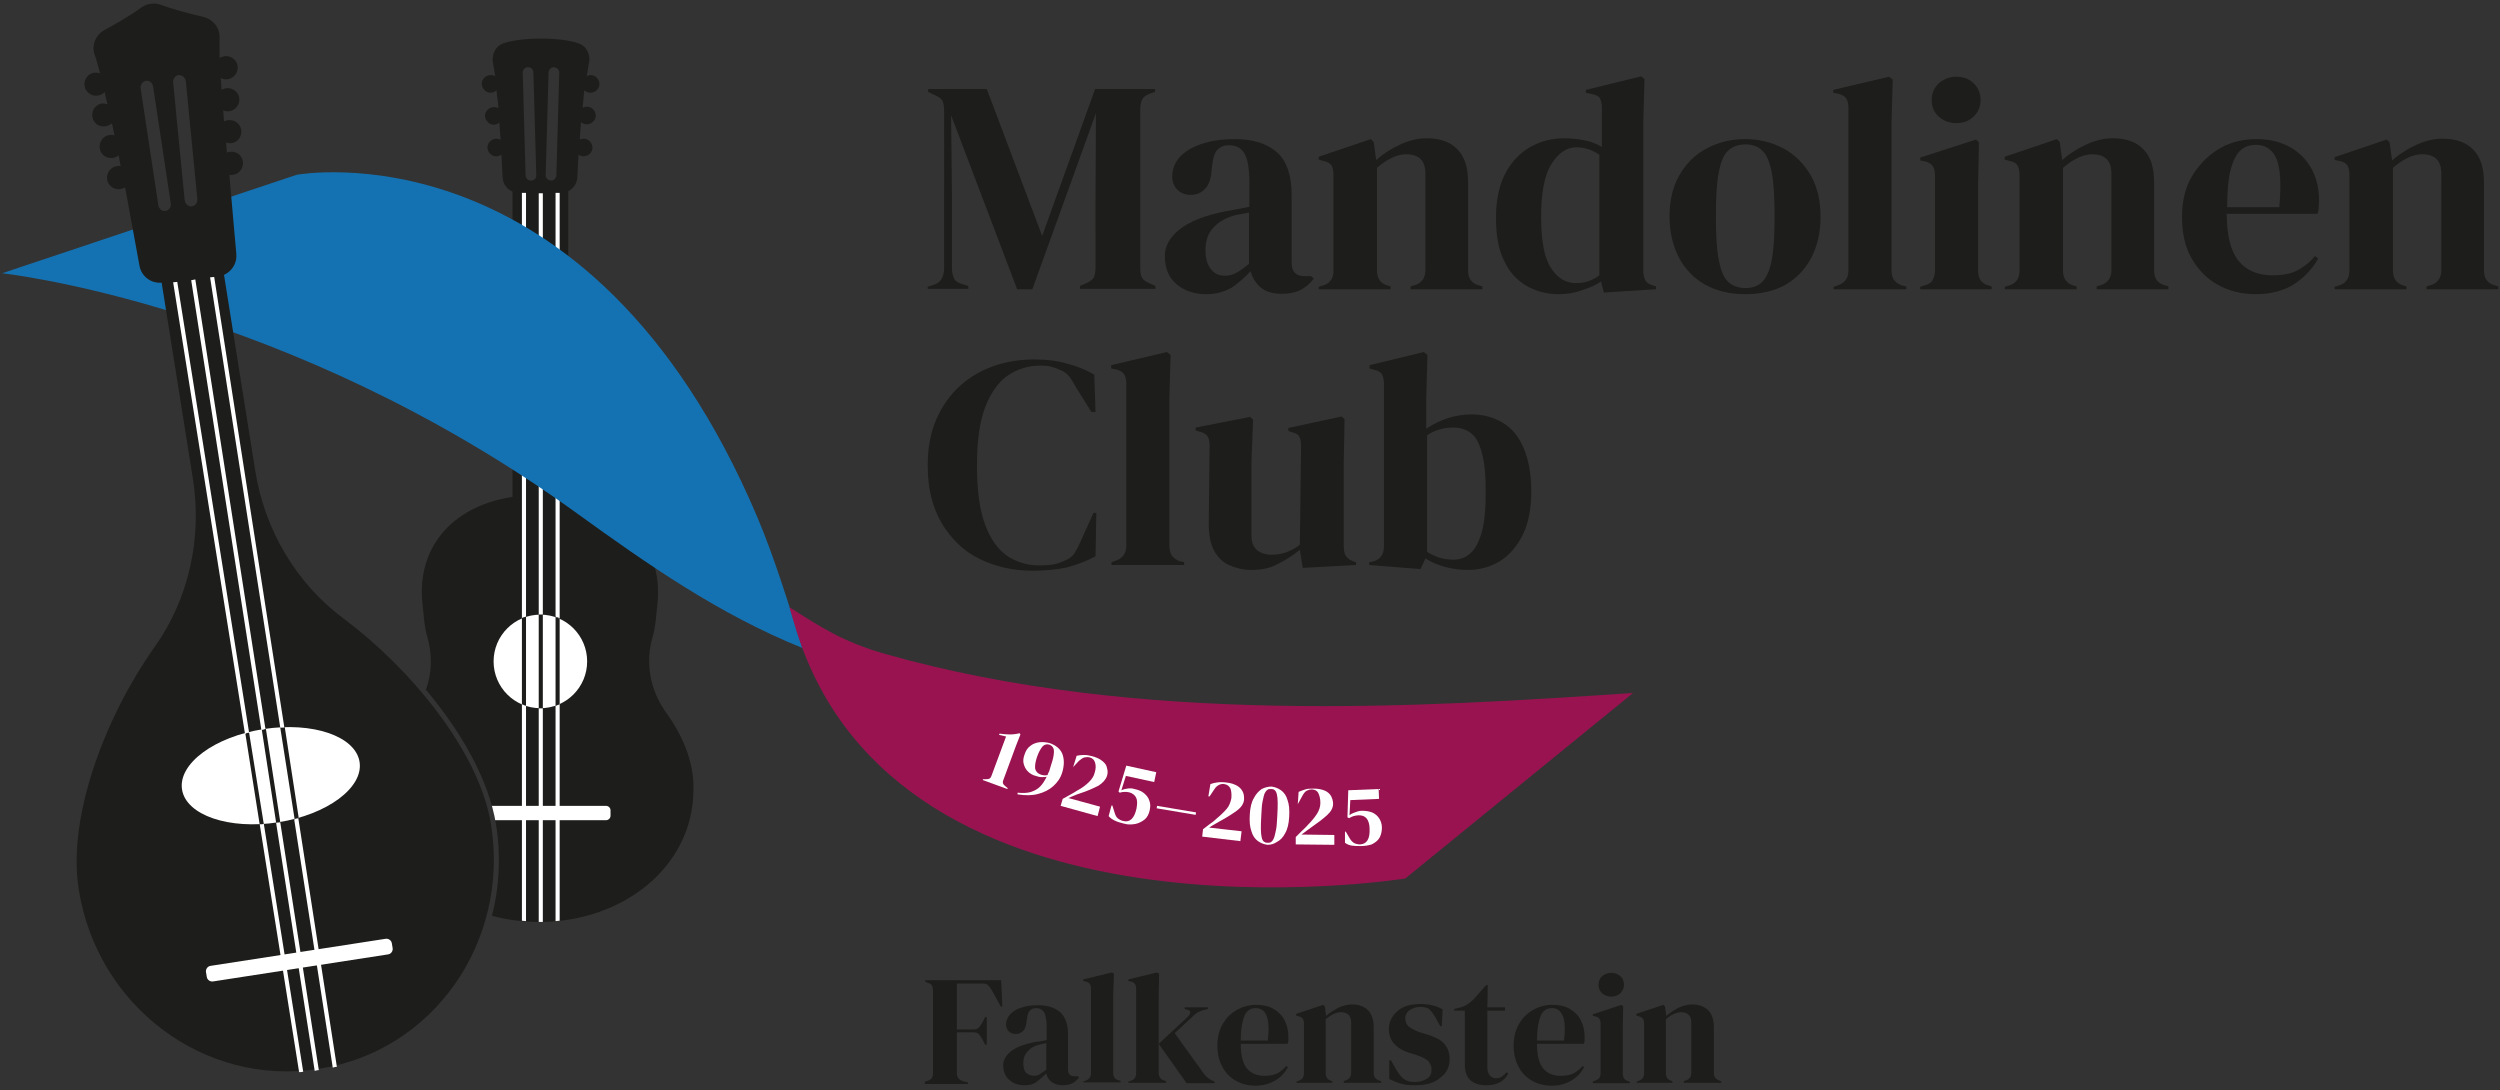 <svg xmlns="http://www.w3.org/2000/svg" xmlns:xlink="http://www.w3.org/1999/xlink" xml:space="preserve" viewBox="0 0 609.3 265.7">
  <rect x="0" y="0" width="609.3" height="265.7" fill="#333333" stroke="none"/>
  <g id="Gitarre">
    <g id="Body_trimmed">
      <defs>
        <path id="SVGID_1_" d="M162.1 173.3c-3.7-5.3-4.9-12-3-18.2.7-2.4.8-5 1.1-7.6 1.5-13-6.3-23.9-21.7-26.4V46.6c1.2-.6 2.1-1.8 2.2-3.3.1-1.5.2-3.5.3-5.6.3.2.8.4 1.2.4 1.2 0 2.2-1 2.2-2.1 0-1.2-1-2.2-2.1-2.2-.4 0-.7.1-1 .2l.3-4.2c.4.3.8.5 1.4.5 1.2 0 2.2-1 2.2-2.1 0-1.2-1-2.2-2.1-2.2-.4 0-.8.1-1.1.3.1-1.5.3-2.9.4-4.3.4.4.9.6 1.5.6 1.2 0 2.2-1 2.2-2.1 0-1.2-1-2.2-2.1-2.2-.4 0-.7.1-1 .3.2-1.3.4-2.5.6-3.6.2-.8-.1-2.6-1.3-3.7-.5-.4-.9-.6-1.2-.7-4.3-1.6-14.2-1.6-18.5 0-.3.1-.7.3-1.2.7-1.3 1.2-1.4 3-1.3 3.7.2 1.1.4 2.3.6 3.6-.3-.2-.7-.3-1.1-.3-1.2 0-2.2 1-2.2 2.1s1 2.2 2.1 2.2c.6 0 1.1-.2 1.5-.6.2 1.4.3 2.9.5 4.4-.3-.2-.7-.3-1.1-.3-1.2 0-2.2 1-2.2 2.1s1 2.2 2.1 2.2c.6 0 1.1-.2 1.4-.6.1 1.5.2 2.9.3 4.3-.3-.2-.7-.3-1-.3-1.2 0-2.2 1-2.2 2.1 0 1.2 1 2.2 2.1 2.2.5 0 .9-.2 1.3-.4.1 2.1.2 4.1.3 5.6.1 1.5 1 2.8 2.4 3.4v74.4c-15.6 2.4-23.5 13.3-21.9 26.4.3 2.6.4 5.2 1.1 7.6 1.3 4.3 1.2 8.9-.3 13 8.5 10.1 15.3 21.8 17.1 32.9 1.2 7.6.8 15.2-1 22.2 3.7 1 7.6 1.5 11.6 1.5 20.2 0 37.5-13.4 37.5-32.3.2-7.1-3-13.7-6.9-19.1zM129.5 44c-.7.1-1.4-.5-1.4-1.2l-.7-25c-.1-.7.5-1.4 1.2-1.4.7-.1 1.4.5 1.4 1.2l.7 25c.1.8-.5 1.4-1.2 1.4zm6.1-1.2c-.1.7-.7 1.3-1.4 1.2-.7-.1-1.3-.7-1.2-1.4l.7-25c.1-.7.7-1.3 1.4-1.2s1.3.7 1.2 1.4l-.7 25z"/>
      </defs>
      <use xlink:href="#SVGID_1_" fill="#1d1d1b" overflow="visible"/>
      <clipPath id="SVGID_00000080206291693977469470000005056191959285984145_">
        <use xlink:href="#SVGID_1_" overflow="visible"/>
      </clipPath>
      <path id="Steg_00000168116618069176765660000013599669561659981990_" fill="#fff" d="M147.7 199.9h-32.1c-.6 0-1.1-.5-1.1-1.1v-1.3c0-.6.5-1.1 1.1-1.1h32.1c.6 0 1.1.5 1.1 1.1v1.3c0 .6-.5 1.1-1.1 1.1z" clip-path="url(#SVGID_00000080206291693977469470000005056191959285984145_)"/>
    </g>
    <circle id="Schalloch" cx="131.7" cy="161.2" r="11.4" fill="#fff"/>
    <path id="Saiten_00000024686494764870225290000008937201275635865751_" fill="#fff" d="M131.7 149.8h-.4V47.1h1v102.7h-.6zM136.4 47h-1v103.3c.3.1.7.2 1 .4V47zm-9.2 103.7c.3-.1.7-.3 1-.4V47h-1v103.7zm1 21.3c-.3-.1-.7-.2-1-.4v52.8c.3 0 .7.1 1 .1V172zm8.2-.4c-.3.1-.7.3-1 .4v52.5c.3 0 .7-.1 1-.1v-52.8zm-4.1 53.1v-52.1h-1v52.1h1z"/>
    <path id="Saiten_00000115505846912227008730000015195725873612329613_" fill="#1d1d1b" d="M128.2 150.3V172c-.3-.1-.7-.2-1-.4v-21c.4-.1.7-.2 1-.3zm3.5-.5h-.4v22.8h1v-22.8h-.6zm3.7.6V172c.3-.1.7-.2 1-.4v-20.8c-.4-.2-.7-.3-1-.4z"/>
  </g>
  <g id="text" fill="#1d1d1b">
    <path d="M226.1 70.6v-.7l1.5-.5c1.7-.5 2.5-1.9 2.5-4.2v-38c0-1-.1-1.8-.3-2.4-.2-.6-.8-1.1-1.7-1.5l-1.9-.9v-.7h14.3L254 57.5l12.9-35.8h14.6v.7l-1.2.4c-.9.3-1.6.8-1.9 1.4-.3.6-.5 1.4-.5 2.4v38.7c0 1 .1 1.8.4 2.3.2.5.8 1 1.8 1.4l1.5.7v.7h-18.4v-.7l1.6-.7c.9-.4 1.5-.9 1.8-1.4.2-.5.4-1.3.4-2.3V48.8l.1-21.2-15.5 42.9h-3.7l-16.1-42.4.2 18.4v18.7c0 1.1.2 2 .5 2.6.3.7.9 1.1 1.9 1.4l1.6.5v.7h-9.9z"/>
    <path d="M294 71.7c-2.9 0-5.3-.8-7.2-2.4-2-1.6-2.9-4-2.9-7 0-2.3 1.2-4.5 3.6-6.4 2.4-1.9 6.1-3.4 11.2-4.4.8-.1 1.7-.3 2.7-.5 1-.2 2-.4 3.1-.6v-5.9c0-3.4-.4-5.7-1.2-7.1-.8-1.4-2.1-2-3.8-2-1.2 0-2.1.4-2.8 1.1-.7.8-1.1 2.1-1.3 4l-.1.8c-.1 2.1-.6 3.7-1.6 4.7-.9 1-2.1 1.5-3.5 1.5-1.3 0-2.3-.4-3.2-1.2-.8-.8-1.3-1.9-1.3-3.2 0-2 .7-3.7 2.1-5.1 1.4-1.4 3.3-2.4 5.6-3.1 2.3-.7 4.8-1 7.6-1 4.4 0 7.8 1.1 10.2 3.2 2.4 2.1 3.6 5.6 3.6 10.5V64c0 2.2 1 3.3 3.1 3.3h1.6l.7.6c-.9 1.2-2 2.1-3.1 2.7-1.1.6-2.7 1-4.7 1-2.2 0-3.9-.5-5.1-1.5s-2.1-2.4-2.5-4c-1.5 1.6-3 2.9-4.6 4-1.8 1-3.8 1.6-6.2 1.6zm4.5-4.5c1 0 1.9-.2 2.8-.7.9-.5 1.9-1.2 3.1-2.2V51.8l-1.5.3c-.5.1-1.1.2-1.7.3-2.3.6-4.1 1.6-5.4 3-1.4 1.4-2 3.3-2 5.7 0 2 .5 3.5 1.4 4.6.8 1 1.9 1.5 3.3 1.5z"/>
    <path d="M321.4 70.6v-.7l1-.3c1.7-.5 2.6-1.7 2.6-3.6V42.7c0-1.1-.2-1.9-.5-2.4s-1-.9-2-1.1l-1.1-.3v-.7l12.7-4.3.7.7.6 4.4c1.7-1.5 3.7-2.8 5.9-3.8s4.3-1.5 6.4-1.5c3.3 0 5.8.9 7.5 2.7 1.8 1.8 2.6 4.5 2.6 8.1V66c0 1.9.9 3.1 2.8 3.6l.7.2v.7h-17.5v-.7l1-.3c1.7-.5 2.6-1.8 2.6-3.6V42.3c0-3.2-1.6-4.7-4.7-4.7-2.2 0-4.5 1.1-7.1 3.3V66c0 1.9.9 3.1 2.6 3.6l.7.2v.7h-17.5z"/>
    <path d="M379.9 71.7c-2.9 0-5.5-.7-7.8-2s-4.2-3.3-5.5-6.1c-1.4-2.7-2-6.3-2-10.6s.8-7.9 2.3-10.8c1.5-2.8 3.6-5 6.1-6.4 2.5-1.4 5.3-2.1 8.2-2.1 1.7 0 3.4.2 5 .5s3 .9 4.2 1.6v-9.6c0-1-.2-1.8-.5-2.3-.3-.5-1-.8-2-1l-1.4-.3v-.7l13.5-3.3.8.7-.3 10.4v36.2c0 1 .2 1.8.5 2.4.3.6 1 1 1.9 1.3l.7.2v.7l-12.7.8-.7-2.7c-1.3.9-2.9 1.6-4.6 2.1-1.8.7-3.7 1-5.7 1zm4.2-2.7c2.1 0 4-.6 5.7-1.9V37.7c-1.8-1.2-3.7-1.8-5.6-1.8-2.4 0-4.4 1.4-6.1 4.1-1.7 2.7-2.5 7-2.5 12.9s.8 10 2.4 12.4c1.6 2.5 3.6 3.7 6.1 3.7z"/>
    <path d="M425.4 71.7c-3.8 0-7-.8-9.8-2.3-2.8-1.6-4.9-3.8-6.4-6.6-1.5-2.9-2.3-6.2-2.3-10.1 0-3.9.8-7.2 2.4-10 1.6-2.8 3.8-5 6.6-6.5s5.9-2.3 9.4-2.3 6.6.8 9.4 2.3c2.8 1.5 4.9 3.7 6.6 6.5 1.6 2.8 2.4 6.2 2.4 10.1 0 3.9-.8 7.3-2.3 10.1-1.5 2.8-3.6 5-6.4 6.6-2.6 1.4-5.9 2.2-9.6 2.2zm0-1.5c1.7 0 3.1-.5 4.1-1.5 1-1 1.8-2.7 2.3-5.3.5-2.5.7-6.1.7-10.7s-.2-8.2-.7-10.7c-.5-2.5-1.2-4.3-2.3-5.3-1-1-2.4-1.5-4.1-1.5-1.7 0-3.1.5-4.2 1.5s-1.8 2.7-2.3 5.3c-.5 2.5-.7 6.1-.7 10.7s.2 8.1.7 10.7c.5 2.5 1.2 4.3 2.3 5.3 1.1 1 2.5 1.5 4.2 1.5z"/>
    <path d="M446.9 70.6v-.7l.9-.3c1.8-.6 2.7-1.8 2.7-3.7V26.2c0-1-.2-1.7-.6-2.3-.4-.5-1.1-.9-2.1-1.1l-1-.2v-.7l13.6-3.2.9.7-.3 10.3v36.1c0 1 .2 1.8.6 2.4.4.6 1.1 1.1 2 1.4l1 .2v.7h-17.7z"/>
    <path d="M468 70.6v-.7l1-.3c1-.3 1.7-.7 2-1.3s.6-1.4.6-2.4V42.7c0-1-.2-1.8-.6-2.3-.4-.5-1-.9-2-1.1l-1-.2v-.7l13.6-4.4.7.7-.2 10.5v20.7c0 1 .2 1.8.6 2.4.4.6 1 1 2 1.3l.7.2v.7H468zm8.8-40.6c-1.7 0-3.1-.5-4.3-1.6-1.2-1.1-1.7-2.4-1.7-4 0-1.7.6-3 1.7-4.1 1.2-1 2.6-1.6 4.3-1.6 1.7 0 3.1.5 4.2 1.6 1.1 1 1.7 2.4 1.7 4.1 0 1.6-.6 3-1.7 4-1.1 1.1-2.5 1.6-4.2 1.6z"/>
    <path d="M488.6 70.6v-.7l1-.3c1.7-.5 2.6-1.7 2.6-3.6V42.7c0-1.1-.2-1.9-.5-2.4s-1-.9-2-1.1l-1.1-.3v-.7l12.7-4.3.7.7.6 4.4c1.7-1.5 3.7-2.8 5.9-3.8s4.3-1.5 6.4-1.5c3.3 0 5.8.9 7.5 2.7 1.8 1.8 2.6 4.5 2.6 8.1V66c0 1.9.9 3.1 2.8 3.6l.7.2v.7H511v-.7l1-.3c1.7-.5 2.6-1.8 2.6-3.6V42.3c0-3.2-1.6-4.7-4.7-4.7-2.2 0-4.5 1.1-7.1 3.3V66c0 1.9.9 3.1 2.6 3.6l.7.2v.7h-17.5z"/>
    <path d="M550 33.9c3.2 0 5.9.7 8.2 2 2.3 1.3 4 3.1 5.2 5.3 1.2 2.2 1.8 4.8 1.8 7.7 0 .5 0 1.1-.1 1.7 0 .6-.1 1.1-.3 1.5h-22.1c0 5.3 1 9.2 2.9 11.5 1.9 2.3 4.6 3.5 8.3 3.5 2.5 0 4.5-.4 6-1.2 1.5-.8 3-1.9 4.3-3.5l.8.6c-1.5 2.7-3.6 4.8-6.1 6.4-2.5 1.5-5.6 2.3-9.1 2.3s-6.6-.8-9.3-2.3c-2.7-1.5-4.8-3.7-6.4-6.5s-2.3-6.2-2.3-10.1c0-4 .9-7.5 2.7-10.3 1.8-2.8 4.1-5 6.8-6.5s5.7-2.1 8.7-2.1zm-.2 1.4c-1.4 0-2.7.4-3.7 1.3s-1.8 2.4-2.4 4.6c-.6 2.2-.9 5.3-.9 9.3h12.7c.5-5.4.3-9.3-.6-11.6s-2.6-3.6-5.1-3.6z"/>
    <path d="M569 70.6v-.7l1-.3c1.7-.5 2.6-1.7 2.6-3.6V42.7c0-1.1-.2-1.9-.5-2.4s-1-.9-2-1.1L569 39v-.7l12.7-4.3.7.7.6 4.4c1.7-1.5 3.7-2.8 5.9-3.8s4.3-1.5 6.4-1.5c3.3 0 5.8.9 7.5 2.7 1.8 1.8 2.6 4.5 2.6 8.1V66c0 1.9.9 3.1 2.8 3.6l.7.2v.7h-17.5v-.7l1-.3c1.7-.5 2.6-1.8 2.6-3.6V42.3c0-3.2-1.6-4.7-4.7-4.7-2.2 0-4.5 1.1-7.1 3.3V66c0 1.9.9 3.1 2.6 3.6l.7.2v.7H569z"/>
    <path d="M251.7 139.1c-4.8 0-9.1-1-13-2.9-3.9-1.9-6.9-4.9-9.2-8.7-2.3-3.9-3.4-8.6-3.4-14.1 0-4.2.7-8 2.1-11.2 1.4-3.2 3.3-5.9 5.7-8.1 2.4-2.2 5.2-3.8 8.3-4.9 3.1-1.1 6.5-1.6 10-1.6 2.8 0 5.4.3 7.8 1 2.4.6 4.6 1.5 6.7 2.7l.3 9.1h-1l-3.7-5.9c-.5-.9-1-1.8-1.6-2.6-.6-.8-1.3-1.3-2.2-1.7-.7-.3-1.5-.6-2.2-.8-.7-.2-1.6-.3-2.7-.3-2.9 0-5.5.8-7.8 2.3-2.3 1.5-4.2 4.1-5.6 7.6-1.4 3.5-2.1 8.4-2.1 14.5s.7 10.9 2 14.4 3.1 6 5.4 7.6c2.3 1.5 4.9 2.3 7.7 2.3 1.6 0 2.8-.1 3.8-.3s1.9-.6 2.8-1c.9-.4 1.7-1 2.1-1.7.5-.8.9-1.6 1.3-2.5l3.3-7.3h.7l-.2 10.6c-2.1 1.1-4.4 2-7 2.7-2.4.5-5.3.8-8.3.8z"/>
    <path d="M270.9 137.8v-.8l.9-.3c1.8-.6 2.7-1.8 2.7-3.7V93.4c0-1-.2-1.7-.6-2.3-.4-.5-1.1-.9-2.1-1.1l-1-.2V89l13.6-3.2.9.7-.3 10.4V133c0 1 .2 1.8.6 2.4.4.6 1.1 1.1 2 1.4l1 .2v.7h-17.7z"/>
    <path d="M305 138.9c-1.9 0-3.7-.4-5.3-1.1-1.6-.7-2.9-1.9-3.8-3.6-.9-1.7-1.3-3.8-1.3-6.6l.2-19c0-1.1-.2-1.9-.6-2.4-.4-.5-1-.8-1.9-1l-.9-.3v-.7l13.3-2.6.7.7-.4 10.5v17.8c0 1.6.5 2.7 1.4 3.5.9.7 2.1 1.1 3.4 1.1 1.4 0 2.6-.2 3.7-.6 1.1-.4 2.2-1 3.3-1.8l.3-24.1c0-1.1-.2-1.9-.5-2.4s-1-.8-1.9-1l-.7-.3v-.7l13-2.8.7.7-.2 10.5v20.1c0 1.1.1 1.9.4 2.5.3.6.9 1.1 1.9 1.5l.7.2v.7l-13 .7-.7-4.4c-1.6 1.3-3.4 2.5-5.3 3.4-1.7 1-3.9 1.5-6.5 1.5z"/>
    <path d="m346.2 138.7-12.5-1v-.7l.7-.1c1.9-.4 2.9-1.7 2.9-3.7V93.6c0-1-.2-1.8-.5-2.4-.3-.5-1-.9-2-1.1l-1-.3V89l13.2-3.2.9.7-.3 10.5v7.5c1.6-1.1 3.4-2 5.3-2.6 1.9-.6 3.9-.9 5.8-.9 2.8 0 5.3.7 7.5 2s3.9 3.3 5.1 6.1 1.9 6.3 1.9 10.6-.7 7.9-2.1 10.7c-1.4 2.8-3.3 5-5.6 6.4-2.3 1.4-4.9 2.1-7.7 2.1-1.8 0-3.7-.2-5.5-.7-1.9-.5-3.5-1.2-4.9-2.1l-1.2 2.6zm8-2.3c1.6 0 3-.5 4.1-1.5 1.2-1 2.1-2.7 2.8-5.1.7-2.4 1-5.7 1-9.9s-.3-7.4-1-9.7c-.6-2.3-1.5-3.9-2.7-4.7-1.2-.9-2.6-1.3-4.2-1.3-2.3 0-4.5.6-6.4 1.9v28.4c.9.6 1.9 1 2.9 1.4 1 .3 2.2.5 3.5.5z"/>
    <path d="M225.4 264v-.4l.7-.2c.5-.2.9-.4 1-.7.2-.3.3-.7.3-1.2v-20c0-.5-.1-.9-.2-1.2-.1-.3-.5-.6-.9-.7l-.8-.3v-.4H244l.3 6.4h-.4l-2.2-4c-.3-.5-.6-.9-.9-1.2-.3-.3-.8-.4-1.4-.4h-6.2v11.2h4c.6 0 1-.1 1.3-.4.3-.3.5-.6.8-1.1l.8-1.5h.4v6.7h-.4l-.8-1.5c-.3-.5-.5-.8-.8-1.1-.3-.3-.7-.4-1.3-.4h-4v9.9c0 1 .5 1.7 1.5 2l1.2.3v.4h-10.5z"/>
    <path d="M249.7 264.5c-1.5 0-2.7-.4-3.7-1.3-1-.8-1.5-2.1-1.5-3.6 0-1.2.6-2.3 1.8-3.3 1.2-1 3.2-1.8 5.8-2.3.4-.1.9-.2 1.4-.2.5-.1 1-.2 1.6-.3v-3c0-1.7-.2-3-.6-3.7-.4-.7-1.1-1.1-2-1.1-.6 0-1.1.2-1.5.6-.4.4-.6 1.1-.7 2.1l-.1.4c-.1 1.1-.3 1.9-.8 2.4s-1.1.8-1.8.8-1.2-.2-1.7-.6c-.4-.4-.7-1-.7-1.7 0-1 .4-1.9 1.1-2.6s1.7-1.3 2.9-1.6c1.2-.4 2.5-.5 3.9-.5 2.3 0 4 .6 5.3 1.7 1.2 1.1 1.9 2.9 1.9 5.4v8.5c0 1.2.5 1.7 1.6 1.7h.8l.3.3c-.5.6-1 1.1-1.6 1.4s-1.4.5-2.4.5c-1.1 0-2-.3-2.7-.8s-1.1-1.2-1.3-2.1c-.8.8-1.6 1.5-2.4 2.1s-1.7.8-2.9.8zm2.3-2.3c.5 0 1-.1 1.4-.4s1-.6 1.6-1.1v-6.5c-.3.1-.5.1-.8.2-.3.1-.6.1-.9.2-1.2.3-2.1.8-2.8 1.6-.7.7-1.1 1.7-1.1 2.9 0 1.1.2 1.8.7 2.4.6.4 1.2.7 1.9.7z"/>
    <path d="M264 264v-.4l.5-.2c.9-.3 1.4-.9 1.4-1.9V241c0-.5-.1-.9-.3-1.2-.2-.3-.6-.5-1.1-.6l-.5-.1v-.4l7-1.7.5.3-.2 5.4v18.7c0 .5.1.9.3 1.2s.6.6 1 .7l.5.1v.4H264z"/>
    <path d="M275 264v-.4l.6-.2c.9-.3 1.3-.9 1.3-1.9V241c0-.5-.1-.9-.3-1.2-.2-.3-.6-.5-1.1-.6l-.5-.1v-.4l7-1.7.5.3-.1 5.4v18.7c0 1 .4 1.7 1.3 1.9l.5.2v.4H275zm14.2 0-6.8-9.6 7.1-6.6c.3-.3.5-.6.6-1 .1-.3-.2-.6-.7-.7l-.7-.2v-.4h5.7v.4l-1.2.3c-.6.2-1 .4-1.4.6-.3.2-.8.6-1.2 1l-4.3 4 6.9 9.6c.4.6.8 1 1.2 1.3.4.3.8.6 1.4.8l.2.1v.4h-6.8z"/>
    <path d="M306.1 244.9c1.7 0 3.1.3 4.3 1 1.2.7 2.1 1.6 2.7 2.8.6 1.2.9 2.5.9 4v.9c0 .3-.1.6-.2.8h-11.4c0 2.8.5 4.8 1.5 6 1 1.2 2.4 1.8 4.3 1.8 1.3 0 2.3-.2 3.1-.6s1.5-1 2.2-1.8l.4.3c-.8 1.4-1.8 2.5-3.2 3.3s-2.9 1.2-4.7 1.2c-1.8 0-3.4-.4-4.8-1.2-1.4-.8-2.5-1.9-3.3-3.4-.8-1.5-1.2-3.2-1.2-5.2 0-2.1.5-3.9 1.4-5.4s2.1-2.6 3.6-3.4c1.3-.7 2.8-1.1 4.4-1.1zm-.1.8c-.7 0-1.4.2-1.9.7-.5.4-.9 1.2-1.2 2.4-.3 1.1-.5 2.7-.5 4.8h6.6c.3-2.8.2-4.8-.3-6-.5-1.3-1.4-1.9-2.7-1.9z"/>
    <path d="M316 264v-.4l.5-.2c.9-.3 1.3-.9 1.3-1.9v-12c0-.6-.1-1-.3-1.2-.2-.3-.5-.5-1-.6l-.6-.2v-.4l6.6-2.2.4.4.3 2.3c.9-.8 1.9-1.4 3-2 1.1-.5 2.2-.8 3.3-.8 1.7 0 3 .5 3.9 1.4.9.9 1.4 2.3 1.4 4.2v11.1c0 1 .5 1.6 1.5 1.9l.3.1v.4h-9.1v-.4l.5-.2c.9-.3 1.3-.9 1.3-1.9v-12.2c0-1.6-.8-2.5-2.5-2.5-1.1 0-2.4.6-3.7 1.7v13.1c0 1 .4 1.6 1.3 1.9l.3.1v.4H316z"/>
    <path d="M344.8 264.5c-1.3 0-2.4-.1-3.4-.4s-1.9-.7-2.8-1.1v-4.6h.4l1.3 2.3c.6 1 1.2 1.8 1.9 2.3.7.5 1.5.7 2.6.7 1.2 0 2.2-.3 3-.8.8-.5 1.1-1.3 1.1-2.2 0-.8-.3-1.5-.8-2.1-.5-.5-1.5-1-3-1.5l-1.6-.5c-1.6-.5-2.8-1.2-3.7-2.2-.9-1-1.3-2.2-1.3-3.6 0-1.7.7-3.1 2-4.3 1.3-1.2 3.2-1.8 5.7-1.8 1 0 1.9.1 2.8.3.9.2 1.7.5 2.6 1l-.2 4.1h-.4l-1.3-2.4c-.5-.8-1-1.4-1.4-1.8-.5-.3-1.2-.5-2.1-.5-.9 0-1.7.2-2.5.7-.8.5-1.2 1.2-1.2 2.1 0 .9.3 1.6 1 2.1s1.6 1 2.9 1.4l1.7.5c1.8.6 3.2 1.3 4 2.3.8 1 1.2 2.2 1.2 3.6 0 1.9-.7 3.4-2.2 4.5-1.6 1.4-3.6 1.9-6.3 1.9z"/>
    <path d="M362.2 264.5c-1.6 0-2.9-.4-3.8-1.2-.9-.8-1.4-2.1-1.4-3.9v-13.1h-2.6v-.4l.9-.2c.8-.2 1.5-.4 2.1-.8.6-.3 1.1-.8 1.7-1.3l3.1-3.5h.4l-.1 5.4h4.3v.8h-4.3v13.8c0 .9.2 1.6.6 2 .4.5.9.7 1.5.7.5 0 1-.1 1.4-.4.4-.3.8-.6 1.2-1.1l.4.4c-.5.9-1.2 1.6-2.1 2.1-.9.5-2 .7-3.3.7z"/>
    <path d="M378.3 244.9c1.7 0 3.1.3 4.3 1 1.2.7 2.1 1.6 2.7 2.8.6 1.2.9 2.5.9 4v.9c0 .3-.1.6-.2.8h-11.4c0 2.8.5 4.8 1.5 6 1 1.2 2.4 1.8 4.3 1.8 1.3 0 2.3-.2 3.1-.6s1.5-1 2.2-1.8l.4.3c-.8 1.4-1.8 2.5-3.2 3.3s-2.9 1.2-4.7 1.2c-1.8 0-3.4-.4-4.8-1.2-1.4-.8-2.5-1.9-3.3-3.4-.8-1.5-1.2-3.2-1.2-5.2 0-2.1.5-3.9 1.4-5.4s2.1-2.6 3.6-3.4c1.3-.7 2.8-1.1 4.4-1.1zm-.1.8c-.7 0-1.4.2-1.9.7-.5.4-.9 1.2-1.2 2.4-.3 1.1-.5 2.7-.5 4.8h6.6c.3-2.8.2-4.8-.3-6-.6-1.3-1.4-1.9-2.7-1.9z"/>
    <path d="M388.2 264v-.4l.5-.2c.5-.2.9-.4 1.1-.7.2-.3.3-.7.3-1.2v-12c0-.5-.1-.9-.3-1.2-.2-.3-.5-.5-1.1-.6l-.5-.1v-.4l7-2.3.4.4-.1 5.5v10.8c0 .5.1.9.3 1.2.2.3.5.5 1 .7l.4.1v.4h-9zm4.5-21.1c-.9 0-1.6-.3-2.2-.8-.6-.5-.9-1.2-.9-2.1 0-.9.3-1.6.9-2.1.6-.5 1.3-.8 2.2-.8s1.6.3 2.2.8.9 1.2.9 2.1c0 .8-.3 1.5-.9 2.1-.6.5-1.3.8-2.2.8z"/>
    <path d="M398.9 264v-.4l.5-.2c.9-.3 1.3-.9 1.3-1.9v-12c0-.6-.1-1-.3-1.2-.2-.3-.5-.5-1-.6l-.6-.2v-.4l6.6-2.2.4.4.3 2.3c.9-.8 1.9-1.4 3-2 1.1-.5 2.2-.8 3.3-.8 1.7 0 3 .5 3.9 1.4.9.9 1.4 2.3 1.4 4.2v11.1c0 1 .5 1.6 1.5 1.9l.3.1v.4h-9.1v-.4l.5-.2c.9-.3 1.3-.9 1.3-1.9v-12.2c0-1.6-.8-2.5-2.5-2.5-1.1 0-2.4.6-3.7 1.7v13.1c0 1 .4 1.6 1.3 1.9l.3.1v.4h-8.7z"/>
  </g>
  <g id="Banner">
    <path id="Blau" fill="#1572b2" d="M195.5 157.9c-20.3-8.2-37.6-20.3-54.9-32.8C70 74 .5 66.6.5 66.6l71.8-24s71.3-13.3 112.3 83.5c4.1 9.7 7.5 20.7 11.2 32.6"/>
    <path id="Rot" fill="#9a1351" d="M194 153.4c24.9 80.6 148.5 60.7 148.5 60.7l55.5-45.2c-51.2 3.4-120.5 8-182.2-9.5-10.3-2.9-16-6.7-23.4-11.4l1.6 5.4z"/>
    <g id="Text" fill="#fff">
      <path d="m239.5 190.1.1-.2h.9c.6 0 .9-.2 1.1-.7l3.6-9.7-1.7-.4.1-.3c.8.1 1.7.2 2.5.2s1.6-.1 2.4-.3l.2.3-1.1 2.8-3.1 8.4c-.2.5-.1.9.4 1.3l.7.6-.1.2-6-2.2z"/>
      <path d="M258.9 188.2c-.4 1.4-1.2 2.5-2.2 3.4-1 .9-2.2 1.5-3.7 1.9-1.5.4-3.1.4-5 .1v-.4c1.3.1 2.4.1 3.3-.2.9-.3 1.6-.7 2.2-1.3.6-.6 1.1-1.4 1.6-2.4-.3.1-.7.1-1.2.1s-.9-.1-1.5-.3c-.8-.2-1.4-.6-1.9-1.1-.5-.5-.8-1.1-1-1.8s-.1-1.5.2-2.3c.3-.9.7-1.6 1.4-2.1.6-.5 1.4-.8 2.2-.9.8-.1 1.7 0 2.5.2 1.5.5 2.6 1.4 3.1 2.6.5 1.3.5 2.8 0 4.5zm-6.2-3.6c-.4 1.2-.5 2.2-.4 2.8.2.7.6 1.1 1.4 1.4.6.2 1.1.2 1.6.1.1-.3.2-.6.4-.9.1-.3.2-.6.3-1 .4-1.2.7-2.2.8-3s.1-1.3-.1-1.7c-.2-.4-.5-.6-.9-.8-.6-.2-1.2-.1-1.7.4-.5.6-1 1.5-1.4 2.7z"/>
      <path d="m261.5 187.1.9-2.9c.5-.1 1-.2 1.7-.2s1.4.1 2.1.3c1.1.3 1.9.7 2.5 1.2.6.5 1 1 1.1 1.7.2.6.2 1.3 0 1.9-.3.9-1 1.7-2.1 2.4-1.2.6-2.7 1.3-4.6 1.9-.4.1-.8.3-1.3.5s-1 .4-1.4.6l7.7 2.1-.6 2.3-9-2.5.5-1.7c.6-.3 1.2-.7 1.8-1 .6-.3 1.2-.7 1.7-1 1.3-.7 2.2-1.4 2.9-2.1.7-.7 1.2-1.4 1.4-2.3.3-.9.3-1.8.1-2.4-.2-.7-.6-1.1-1.3-1.3-.4-.1-.8-.1-1.3 0-.4.1-.8.4-1.3.8l-1.5 1.6v.1z"/>
      <path d="M273.8 200.7c-.8-.2-1.5-.4-2.1-.7-.6-.3-1.1-.6-1.5-1.1l.7-2.6h.2l.6 1.9c.2.6.4 1 .8 1.3s.8.5 1.3.6c1.6.4 2.7-.7 3.2-3.1.2-1.1.2-2-.1-2.6s-.9-1.1-1.7-1.3c-.4-.1-.8-.1-1.2-.1-.4 0-.8.1-1.1.2l-.3-.3 1.9-6.3 7.3 1.6-.5 2.4-6.9-1.5-1.1 3.5c.4-.2.8-.3 1.4-.4.6-.1 1.2-.1 1.8.1.9.2 1.7.5 2.3 1 .6.5 1.1 1.1 1.3 1.8.3.7.3 1.5.1 2.4-.2.9-.6 1.7-1.2 2.2-.6.5-1.4.9-2.2 1.1-1.1.2-2 .2-3-.1z"/>
      <path d="m281.9 197 .1-.6 9.5 1.6-.1.6-9.5-1.6z"/>
      <path d="m294.5 194.1.5-3c.5-.2 1-.3 1.6-.4.6-.1 1.4-.1 2.2 0 1.1.1 2 .4 2.7.8.7.4 1.1.9 1.4 1.5.3.6.3 1.2.3 1.9-.1 1-.7 1.9-1.8 2.7-1.1.8-2.5 1.7-4.2 2.6-.3.2-.7.4-1.2.7-.5.3-.9.5-1.3.8l7.9.9-.3 2.4-9.3-1.1.2-1.8c.6-.4 1.1-.9 1.7-1.3s1.1-.8 1.5-1.2c1.1-.9 2-1.8 2.6-2.5.6-.7.9-1.6 1.1-2.5.1-1 0-1.8-.2-2.4-.3-.6-.8-1-1.5-1.1-.4-.1-.9 0-1.3.2s-.8.5-1.1 1l-1.2 1.8h-.3z"/>
      <path d="M308.9 205.9c-.8-.1-1.6-.4-2.3-.9-.7-.5-1.3-1.3-1.6-2.4-.4-1.1-.5-2.4-.4-4.1.1-1.7.4-3 1-4 .5-1 1.2-1.7 1.9-2.2.8-.4 1.6-.6 2.4-.6.8.1 1.6.4 2.3.9.7.5 1.3 1.3 1.6 2.4.4 1.1.5 2.4.4 4.1-.1 1.7-.4 3-1 4-.5 1-1.2 1.7-2 2.1-.7.5-1.5.7-2.3.7zm0-.5c.4 0 .7 0 .9-.2.3-.2.5-.5.7-1 .2-.5.3-1.1.5-2s.2-2 .3-3.3c.1-1.4.1-2.5.1-3.3 0-.9-.1-1.6-.2-2-.1-.5-.3-.8-.5-1-.2-.2-.5-.3-.9-.3s-.7 0-.9.2c-.3.2-.5.5-.7.9-.2.5-.3 1.1-.5 2s-.2 2-.3 3.4c-.1 1.4-.1 2.5-.1 3.3 0 .9.1 1.5.2 2s.3.8.5 1c.3.2.5.3.9.3z"/>
      <path d="m316.3 196 .2-3c.4-.2 1-.4 1.6-.6.6-.2 1.3-.2 2.1-.2 1.1 0 2 .2 2.7.5.7.3 1.2.8 1.5 1.3.3.6.5 1.2.5 1.9 0 1-.5 1.9-1.5 2.8-1 .9-2.3 1.9-3.9 3-.3.2-.7.5-1.1.8l-1.2.9 8 .1v2.4l-9.4-.1V204l1.5-1.5c.5-.5 1-.9 1.4-1.4 1-1 1.8-2 2.3-2.8.5-.8.8-1.7.8-2.6 0-1-.2-1.8-.5-2.4-.3-.6-.9-.9-1.6-.9-.4 0-.8.1-1.2.3-.4.2-.7.6-1 1.1l-1.1 2-.1.2z"/>
      <path d="M331.7 206.2c-.8 0-1.6 0-2.2-.1-.6-.1-1.2-.3-1.7-.7v-2.7h.2l1 1.7c.3.5.7.9 1.1 1.1.4.2.9.3 1.4.3 1.6-.1 2.4-1.3 2.3-3.8 0-1.1-.3-2-.7-2.5-.5-.6-1.1-.8-2-.8-.4 0-.8.1-1.2.2-.4.1-.7.3-1.1.5l-.4-.2.2-6.6 7.4-.3.1 2.4-7 .3-.2 3.7c.3-.3.7-.5 1.3-.7.5-.2 1.1-.4 1.7-.4.9 0 1.7.1 2.5.4.7.3 1.3.8 1.7 1.4.4.6.7 1.4.7 2.3 0 .9-.2 1.8-.6 2.5-.4.7-1.1 1.2-1.9 1.6-.6.2-1.6.4-2.6.4z"/>
    </g>
  </g>
  <g id="Mandoline">
    <path id="Body" fill="#1d1d1b" d="M119.7 201.1c-2.8-17.9-19.7-38.2-35.9-50.3-11.7-8.7-19.3-21.7-21.6-36.1L54.6 67c1.9-.9 3.2-2.8 3-5.1-.3-3.5-1-11-1.7-19.3.3.1.6.1.9 0 1.5-.2 2.6-1.6 2.4-3.2S57.6 36.8 56 37c-.2 0-.4.1-.7.2-.1-.8-.1-1.7-.2-2.5.4.2.9.2 1.3.2 1.5-.2 2.6-1.6 2.4-3.2-.2-1.5-1.6-2.6-3.2-2.4-.4 0-.7.2-1 .3-.1-.9-.1-1.8-.2-2.7.5.2 1 .3 1.5.2 1.5-.2 2.6-1.6 2.4-3.2-.2-1.5-1.6-2.6-3.2-2.4-.4.1-.8.2-1.1.4-.1-1-.1-2-.2-2.9.5.3 1.1.4 1.7.3 1.5-.2 2.6-1.6 2.4-3.2-.2-1.5-1.6-2.6-3.2-2.4-.4.1-.8.2-1.2.4V9.4c.2-2.5-1.5-4.7-4-5.3-3-.7-7-1.7-10.2-2.9-1.6-.6-3.4-.4-4.8.6-2.7 2-6.3 4-9 5.5-2.2 1.2-3.3 3.8-2.4 6.1.4 1.1.8 2.7 1.3 4.5-.4-.2-.9-.2-1.4-.2-1.5.2-2.6 1.6-2.4 3.2.2 1.5 1.6 2.6 3.2 2.4.7-.1 1.3-.4 1.7-.9.2 1 .4 2 .7 3-.4-.1-.9-.2-1.3-.2-1.5.2-2.6 1.6-2.4 3.2s1.6 2.6 3.2 2.4c.6-.1 1.1-.4 1.6-.7.2.9.4 1.9.6 2.9-.4-.1-.8-.2-1.2-.1-1.5.2-2.6 1.6-2.4 3.2s1.6 2.6 3.2 2.4c.6-.1 1.1-.3 1.4-.7.2.9.3 1.8.5 2.7-.3-.1-.6-.1-.9 0-1.5.2-2.6 1.6-2.4 3.2.2 1.5 1.6 2.6 3.2 2.4.4-.1.8-.2 1.2-.4 1.5 8.2 2.9 15.7 3.5 19.1.5 2.6 2.8 4.3 5.4 4.1l7.6 47.7c2.3 14.4-.9 29.3-9.4 41.2-11.7 16.5-21.3 41.1-18.4 59 4.5 28.5 30.7 48.1 58.4 43.7 27.8-4.1 46.6-30.8 42.1-59.4zM40.4 51.4c-.8.2-1.6-.4-1.8-1.3l-4.3-28.4c-.2-.9.4-1.8 1.2-2 .8-.2 1.6.4 1.8 1.3l4.3 28.4c.2.9-.3 1.8-1.2 2zm6.3-1.1c-.8.1-1.6-.6-1.7-1.6l-2.8-28.6c-.1-.9.6-1.8 1.4-1.8s1.6.6 1.7 1.6l2.8 28.6c.1.9-.5 1.7-1.4 1.8z"/>
    <path id="Steg" fill="#fff" d="m94.6 232.6-42.7 6.6c-.7.1-1.4-.4-1.5-1.1l-.2-1.2c-.1-.7.4-1.4 1.1-1.5l42.7-6.6c.7-.1 1.4.4 1.5 1.1l.2 1.2c.1.7-.4 1.4-1.1 1.5z"/>
    <ellipse id="Schallloch" cx="66" cy="189.1" fill="#fff" rx="21.9" ry="11.5" transform="matrix(.988 -.153 .153 .988 -28.142 12.321)"/>
    <path id="Saiten_00000173137082316538140280000004517082164721717646_" fill="#1d1d1b" d="m60.7 178.5 3.6 22.4c-.3 0-.7.1-1 .1l-3.5-22.2c.2-.2.6-.3.9-.3zm3.6-.8c-.2 0-.3.1-.5.1l3.5 22.7c.2 0 .3 0 .5-.1.2 0 .3-.1.5-.1l-3.5-22.7c-.2.1-.4.1-.5.1zm4-.4 3.5 22.3c.3-.1.7-.2 1-.3l-3.4-22.1c-.4.1-.8.1-1.1.1z"/>
    <path id="Saiten" fill="#fff" d="m72.9 261.3-9.6-60.4c.3 0 .7 0 1-.1l9.6 60.4c-.4.1-.7.1-1 .1zm-.2-61.9c-.3.1-.6.2-1 .3l9.4 60.5c.3-.1.7-.2 1-.2l-9.4-60.6zm5 61.4-9.4-60.4c-.2 0-.3.1-.5.1s-.3 0-.5.1l9.4 60.4c.3-.1.7-.2 1-.2zm-17-82.3c-.3.1-.7.2-1 .3l-17.5-110 1-.1 17.5 109.8zm4-.8L47.6 68.1l-1 .2 17.1 109.6c.2 0 .3-.1.5-.1.2-.1.4-.1.5-.1zM52.2 67.5l-1 .1 17.1 109.7h1L52.2 67.5z"/>
  </g>
</svg>

